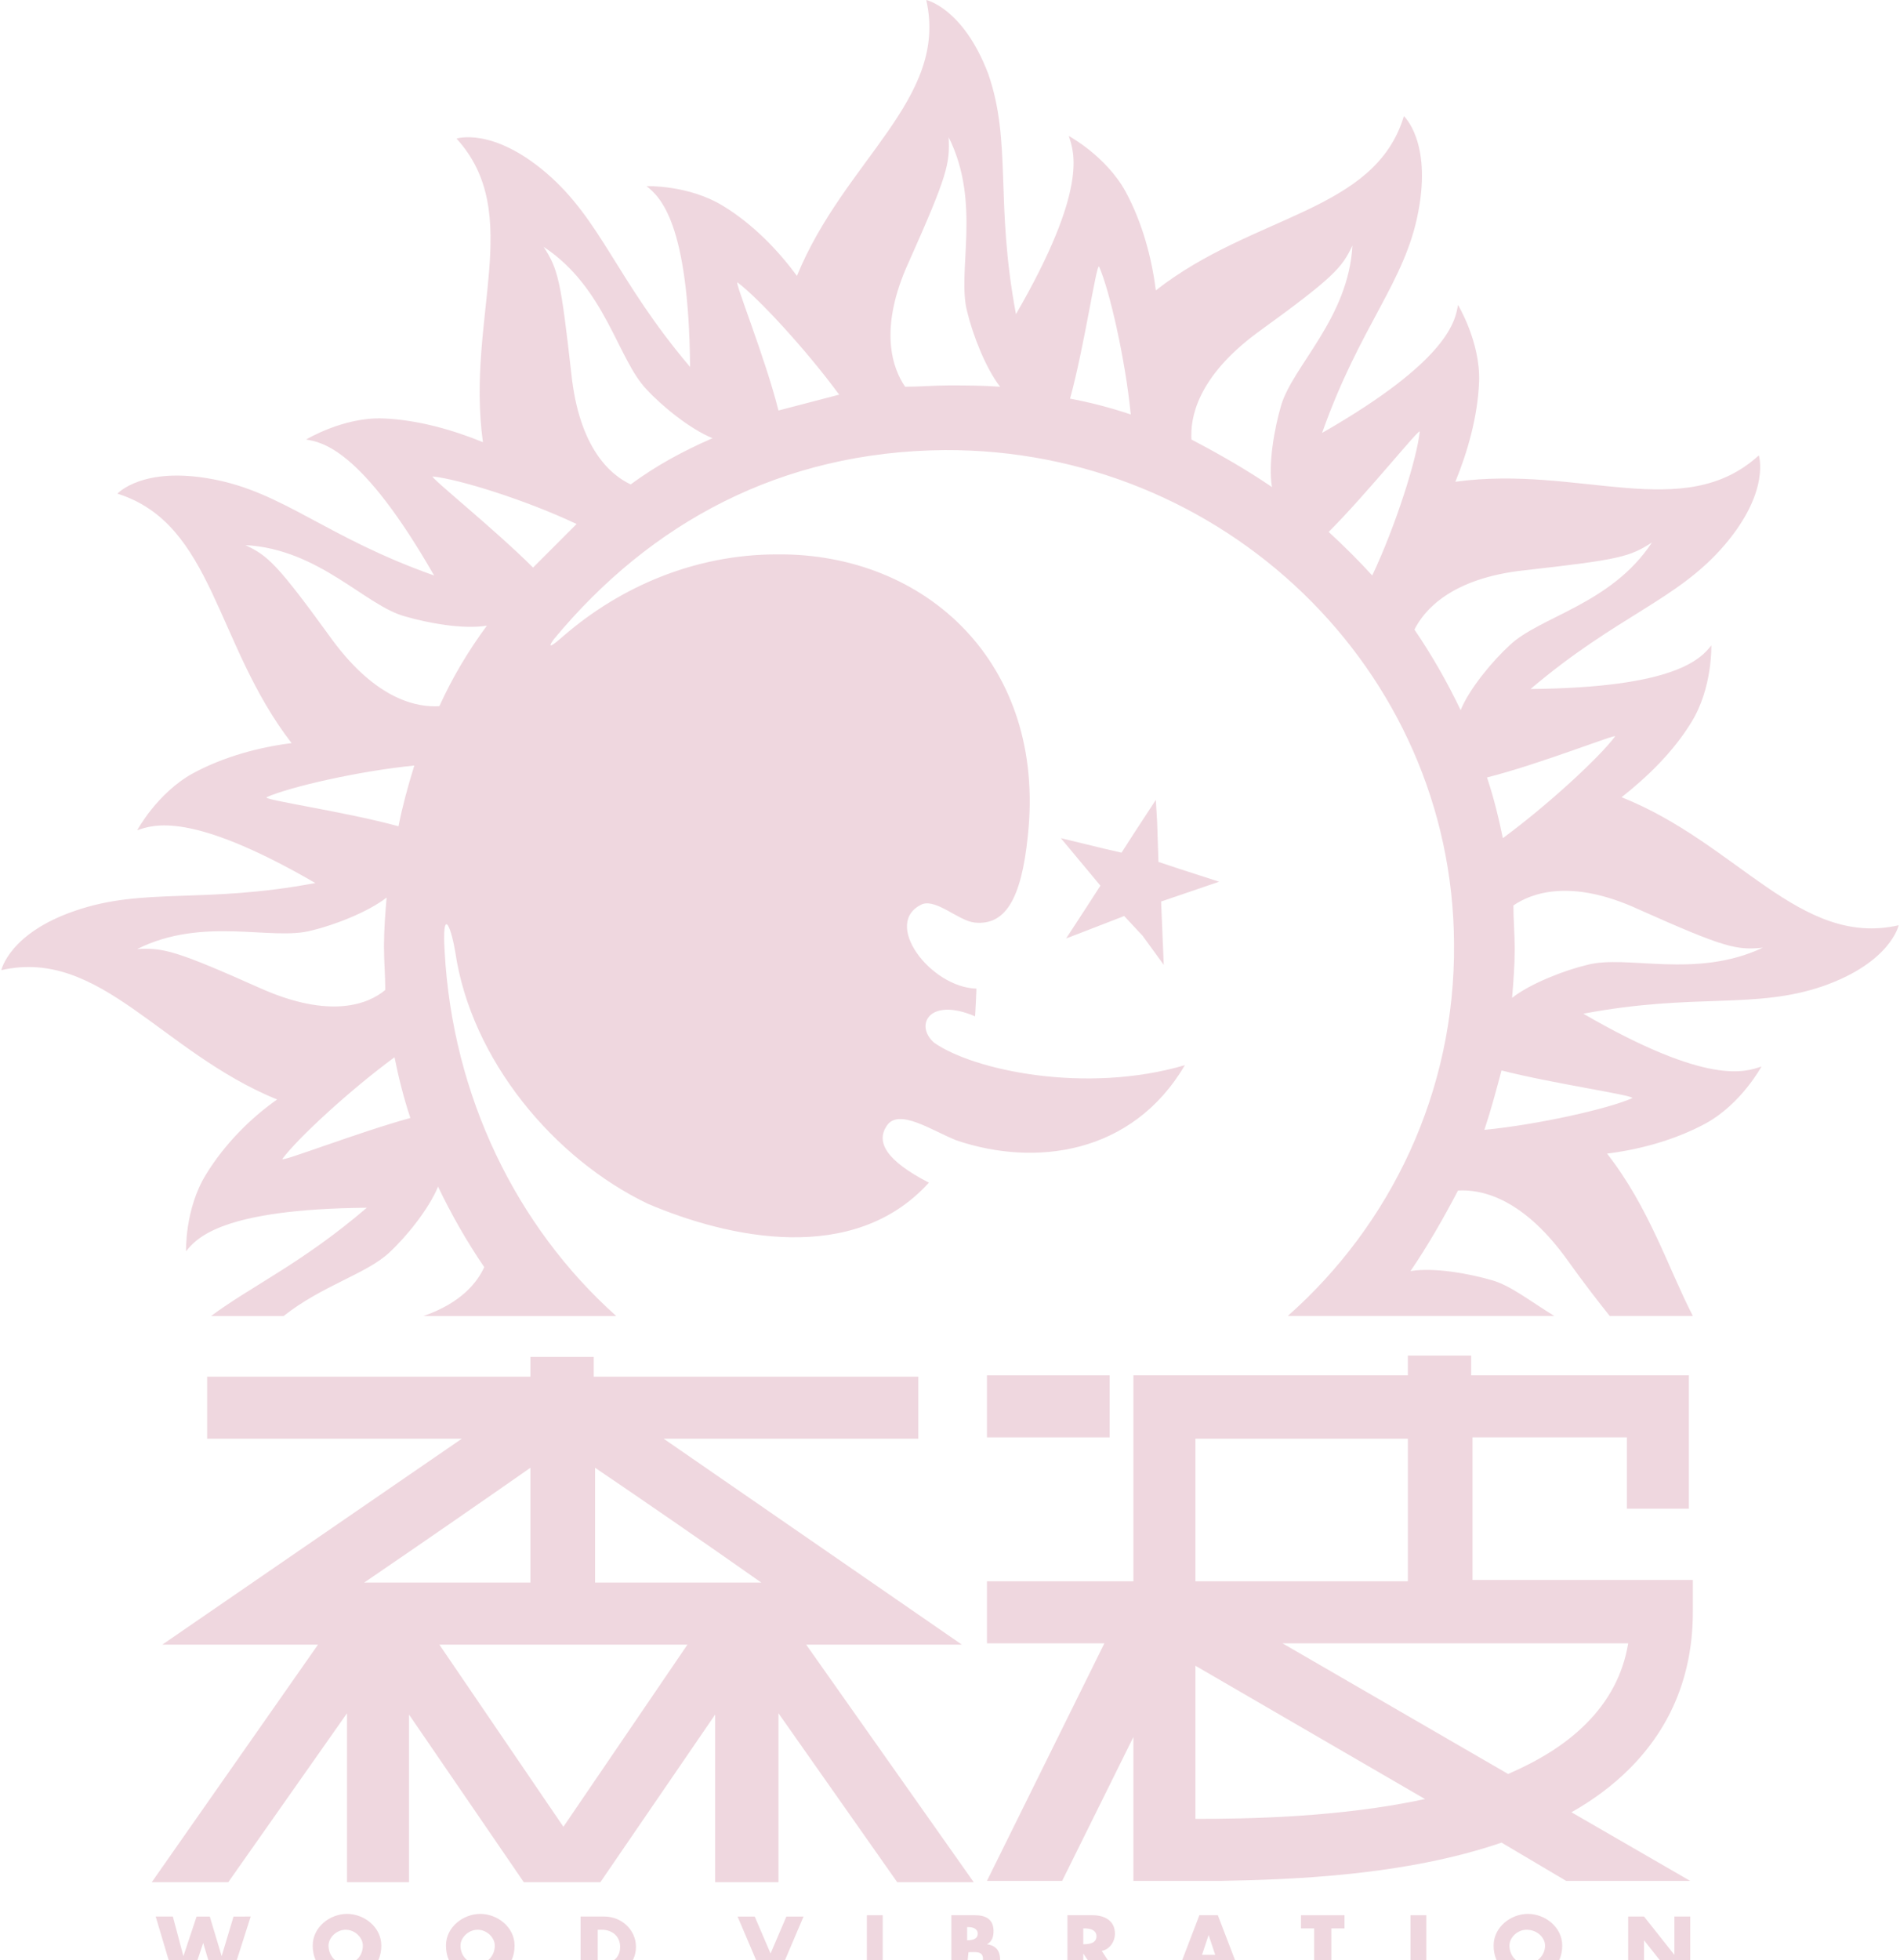 <?xml version="1.0" encoding="utf-8"?>
<!-- Generator: Adobe Illustrator 19.2.1, SVG Export Plug-In . SVG Version: 6.00 Build 0)  -->
<svg version="1.1" id="レイヤー_1" xmlns="http://www.w3.org/2000/svg" xmlns:xlink="http://www.w3.org/1999/xlink" x="0px"
	 y="0px" viewBox="0 0 144 148.5" enable-background="new 0 0 144 148.5" xml:space="preserve">
<g opacity="0.5">
	<g>
		<polygon fill="#DFB0BF" points="89.3,65.8 87.8,65.3 87.7,62.3 87.6,60.6 85.9,63.2 85,64.6 83.7,64.3 80.4,63.5 83.4,67.1 
			82.3,68.8 80.8,71.1 82.1,70.6 85.2,69.4 86.6,70.9 88.2,73.1 88,68.3 92.4,66.8 		"/>
		<path fill="#DFB0BF" d="M122.9,60.4c1.9-1.5,3.9-3.4,5.3-5.7c1.6-2.6,1.5-5.8,1.5-5.8c-0.8,1-2.7,3.2-13.7,3.3
			c6.6-5.6,11.1-6.7,14.7-10.9c3.5-4.1,2.6-6.8,2.6-6.8c-5.7,5.2-13.6,0.7-23,2c0.9-2.2,1.7-4.9,1.8-7.6c0.1-3-1.6-5.8-1.6-5.8
			c-0.2,1.2-0.7,4.2-10.3,9.7c2.9-8.2,6.3-11.4,7.3-16.8c1-5.3-1.1-7.2-1.1-7.2C104.2,16.1,95,16.2,87.6,22c-0.3-2.4-1-5.1-2.3-7.5
			c-1.5-2.7-4.3-4.2-4.3-4.2c0.4,1.2,1.5,4-4,13.5c-1.6-8.5-0.3-13-2.1-18.2C73,0.6,70.2,0,70.2,0c1.7,7.5-6.2,12.1-9.8,20.9
			C59,19,57.1,17,54.8,15.6C52.2,14,49,14.1,49,14.1c1,0.8,3.2,2.7,3.3,13.7c-5.6-6.6-6.7-11.1-10.9-14.7c-4.1-3.5-6.8-2.6-6.8-2.6
			c5.2,5.7,0.7,13.6,2,23c-2.2-0.9-4.9-1.7-7.6-1.8c-3-0.1-5.8,1.6-5.8,1.6c1.2,0.2,4.2,0.7,9.7,10.3c-8.2-2.9-11.4-6.3-16.8-7.3
			c-5.3-1-7.2,1.1-7.2,1.1c7.3,2.3,7.4,11.4,13.2,18.9c-2.4,0.3-5.1,1-7.5,2.3c-2.7,1.5-4.2,4.3-4.2,4.3c1.2-0.4,4-1.5,13.5,4
			c-8.5,1.6-13,0.3-18.2,2.1c-5,1.7-5.6,4.5-5.6,4.5c7.5-1.7,12.1,6.2,20.9,9.8c-2,1.4-4,3.4-5.4,5.7c-1.6,2.6-1.5,5.8-1.5,5.8
			c0.8-1,2.7-3.2,13.7-3.3c-4.9,4.2-8.7,5.9-11.8,8.2h5.5c2.9-2.3,6.3-3.2,8-4.8c1.3-1.2,3-3.3,3.7-5c1,2.1,2.2,4.2,3.5,6.1
			c-0.5,1.1-1.7,2.7-4.6,3.7h14.6c-7.6-6.8-12.4-16.7-13-27.6c-0.2-3.2,0.4-2.3,0.8,0c1.2,8.2,7.5,15.7,14.6,19.1
			c6.1,2.6,15.6,4.7,21.3-1.6c-3.3-1.7-4-3.1-3.2-4.3c0.9-1.4,3.5,0.4,5.3,1.1c5.9,2,13.3,1.1,17.3-5.7c-7.5,2.2-16,0.4-19-1.7
			c-1.5-1.3-0.4-3.5,3.1-2c0.1-1.7,0.1-2.1,0.1-2.1c-3.5-0.1-7.2-5-4.1-6.4c1.1-0.4,2.8,1.3,4,1.4c2.2,0.2,3.5-1.6,4-6.6
			c1.4-13-7.7-21.4-19-21.3c-6.3,0-11.9,2.5-16.1,6.1C41,49.7,42,48.4,42,48.4c7.3-8.8,17.2-14.2,29.6-14.3
			c21.1-0.1,38.5,16.6,38.6,37.4c0.1,11.2-4.8,21.3-12.6,28.2h20.2c-1.8-1.1-3.3-2.3-4.7-2.7c-1.7-0.5-4.4-1-6.2-0.7
			c1.3-1.9,2.5-4,3.6-6.1c1.6-0.1,4.7,0.4,8.1,5c1.5,2.1,2.6,3.5,3.4,4.5h6.3c-1.9-3.7-3.3-8.2-6.5-12.3c2.4-0.3,5.1-1,7.5-2.3
			c2.7-1.5,4.2-4.3,4.2-4.3c-1.2,0.4-4,1.5-13.5-4c8.5-1.6,13-0.3,18.2-2.1c5.1-1.8,5.7-4.6,5.7-4.6
			C136.4,71.8,131.7,63.9,122.9,60.4z M19.8,74.9c-6.5-2.9-7.4-3.1-9.4-3c5-2.5,10.2-0.6,13.2-1.4c1.7-0.4,4.3-1.4,5.7-2.5
			c-0.1,1.2-0.2,2.5-0.2,3.7c0,1.1,0.1,2.2,0.1,3.3C27.9,76.1,25,77.2,19.8,74.9z M21.4,87.8c1.2-1.6,5.1-5.2,8.5-7.7
			c0.3,1.5,0.7,3.1,1.2,4.6C27.1,85.8,21.2,88.1,21.4,87.8z M30.2,62.6c-4-1.1-10.3-2-10-2.2c1.8-0.8,7.1-2,11.2-2.4
			C30.9,59.6,30.5,61.1,30.2,62.6z M33.3,53.5c-1.6,0.1-4.7-0.4-8.1-5c-4.2-5.8-4.9-6.4-6.6-7.2c5.6,0.3,9.1,4.6,12.1,5.4
			c1.7,0.5,4.4,1,6.2,0.7C35.5,49.3,34.3,51.3,33.3,53.5z M40.4,43c-2.9-2.9-7.9-6.9-7.6-6.9c2,0.2,7.1,1.8,10.9,3.6
			C42.6,40.8,41.5,41.9,40.4,43z M47.8,36.7c-1.5-0.7-3.9-2.7-4.5-8.4c-0.8-7.1-1-7.9-2.1-9.6c4.7,3.1,5.6,8.5,7.8,10.8
			c1.2,1.3,3.3,3,5,3.7C51.7,34.2,49.7,35.3,47.8,36.7z M59,31.1c-1-4-3.4-9.9-3.1-9.7c1.6,1.2,5.2,5.1,7.7,8.5
			C62.1,30.3,60.5,30.7,59,31.1z M71.9,29.2c-1.1,0-2.2,0.1-3.3,0.1c-0.9-1.3-2.1-4.3,0.3-9.5c2.9-6.5,3.1-7.4,3-9.4
			c2.5,5,0.6,10.2,1.4,13.2c0.4,1.7,1.4,4.3,2.5,5.7C74.4,29.2,73.2,29.2,71.9,29.2z M81.1,30.2c1.1-4,2-10.3,2.2-10
			c0.8,1.8,2,7.1,2.4,11.2C84.2,30.9,82.7,30.5,81.1,30.2z M97.1,30.7c-0.5,1.7-1,4.4-0.7,6.2c-1.9-1.3-4-2.5-6.1-3.6
			c-0.1-1.6,0.4-4.7,5-8.1c5.8-4.2,6.4-4.9,7.2-6.6C102.2,24.1,98,27.7,97.1,30.7z M122.4,55.8c-1.2,1.6-5.1,5.2-8.5,7.7
			c-0.3-1.5-0.7-3.1-1.2-4.6C116.7,57.9,122.7,55.5,122.4,55.8z M100.7,40.3c2.9-2.9,6.9-7.9,6.9-7.6c-0.2,2-1.8,7.1-3.6,10.9
			C103,42.5,101.9,41.4,100.7,40.3z M110.7,53.8c-1-2.1-2.2-4.2-3.5-6.1c0.7-1.4,2.7-3.9,8.4-4.5c7.1-0.8,7.9-1,9.6-2.1
			c-3.1,4.7-8.5,5.6-10.8,7.8C113.2,50,111.4,52.1,110.7,53.8z M123.7,83.2c-1.8,0.8-7.1,2-11.2,2.4c0.5-1.5,0.9-3,1.3-4.5
			C117.7,82.1,124,83,123.7,83.2z M120.3,73.1c-1.7,0.4-4.3,1.4-5.7,2.5c0.1-1.2,0.2-2.5,0.2-3.7c0-1.1-0.1-2.2-0.1-3.3
			c1.3-0.9,4.3-2.1,9.5,0.3c6.5,2.9,7.4,3.1,9.4,2.9C128.5,74.2,123.3,72.3,120.3,73.1z"/>
	</g>
	<g>
		<path fill="#DFB0BF" d="M13.9,148.2L13.9,148.2l1-3h1l0.9,3l0,0l0.9-3H19l-1.5,4.7h-1.3l-0.8-2.7l0,0l-0.9,2.7h-1.3l-1.4-4.7h1.3
			L13.9,148.2z"/>
		<path fill="#DFB0BF" d="M28.9,147.4c0,1.5-1.1,2.6-2.6,2.6s-2.6-1.1-2.6-2.6c0-1.4,1.3-2.4,2.6-2.4S28.9,146,28.9,147.4z
			 M24.9,147.4c0,0.8,0.6,1.4,1.3,1.4s1.3-0.6,1.3-1.4c0-0.6-0.6-1.2-1.3-1.2S24.9,146.8,24.9,147.4z"/>
		<path fill="#DFB0BF" d="M39,147.4c0,1.5-1.1,2.6-2.6,2.6s-2.6-1.1-2.6-2.6c0-1.4,1.3-2.4,2.6-2.4S39,146,39,147.4z M34.9,147.4
			c0,0.8,0.6,1.4,1.3,1.4s1.3-0.6,1.3-1.4c0-0.6-0.6-1.2-1.3-1.2S34.9,146.8,34.9,147.4z"/>
		<path fill="#DFB0BF" d="M44,145.2h1.8c1.3,0,2.4,1,2.4,2.3s-1.1,2.3-2.4,2.3H44V145.2z M45.3,148.8h0.3c0.7,0,1.4-0.4,1.4-1.3
			c0-0.8-0.6-1.3-1.4-1.3h-0.3V148.8z"/>
		<path fill="#DFB0BF" d="M58.4,148l1.2-2.8h1.3l-2,4.7h-1l-2-4.7h1.3L58.4,148z"/>
		<path fill="#DFB0BF" d="M66.9,149.8h-1.2v-4.7h1.2V149.8z"/>
		<path fill="#DFB0BF" d="M72.1,149.8v-4.7h1.8c0.8,0,1.4,0.3,1.4,1.2c0,0.4-0.1,0.8-0.5,1l0,0c0.7,0.1,1,0.5,1,1.2
			c0,1-0.9,1.3-1.7,1.3H72.1z M73.3,147L73.3,147c0.4,0,0.8-0.1,0.8-0.5s-0.4-0.5-0.7-0.5h-0.1V147z M73.3,148.9h0.2
			c0.4,0,1,0,1-0.5c0-0.6-0.6-0.5-1-0.5h-0.1L73.3,148.9L73.3,148.9z"/>
		<path fill="#DFB0BF" d="M84.8,149.8h-1.5l-1.2-1.8l0,0v1.8h-1.2v-4.7h1.9c0.9,0,1.7,0.4,1.7,1.4c0,0.6-0.4,1.2-1,1.3L84.8,149.8z
			 M82.1,147.3L82.1,147.3c0.5,0,1-0.1,1-0.6s-0.5-0.6-0.9-0.6h-0.1V147.3z"/>
		<path fill="#DFB0BF" d="M90.8,149l-0.3,0.8h-1.4l1.8-4.7h1.4l1.8,4.7h-1.3l-0.3-0.8H90.8z M91.6,146.6L91.6,146.6l-0.5,1.5h1
			L91.6,146.6z"/>
		<path fill="#DFB0BF" d="M100.8,149.8h-1.2v-3.7h-1v-1h3.3v1h-1v3.7H100.8z"/>
		<path fill="#DFB0BF" d="M108.1,149.8h-1.2v-4.7h1.2V149.8z"/>
		<path fill="#DFB0BF" d="M118.4,147.4c0,1.5-1.1,2.6-2.6,2.6s-2.6-1.1-2.6-2.6c0-1.4,1.3-2.4,2.6-2.4S118.4,146,118.4,147.4z
			 M114.4,147.4c0,0.8,0.6,1.4,1.3,1.4c0.7,0,1.4-0.6,1.4-1.4c0-0.6-0.6-1.2-1.4-1.2C115,146.2,114.4,146.8,114.4,147.4z"/>
		<path fill="#DFB0BF" d="M123.4,145.2h1.2l2.3,2.9l0,0v-2.9h1.2v4.7h-1.2l-2.3-2.9l0,0v2.9h-1.2
			C123.4,149.9,123.4,145.2,123.4,145.2z"/>
	</g>
	<g>
		<polygon fill="#DFB0BF" points="83.3,108.9 84.1,108.9 84.1,104.2 83.3,104.2 76.2,104.2 74.8,104.2 74.8,108.9 76.2,108.9 		"/>
		<path fill="#DFB0BF" d="M74.8,142.5h5.7l5.4-10.9v10.9H90l0,0c0.7,0,1.6,0,2.5,0c5.5-0.1,14-0.4,21.3-2.9l4.9,2.9h9.4l-9-5.2
			c1.6-0.9,3.1-2,4.4-3.3c3.2-3.2,4.8-7.2,4.8-11.9v-2.4H126h-14.4v-10.8c5.6,0,10.2,0,11.7,0c0,2.3,0,5.4,0,5.4h4.7v-10.1h-2.4
			h-14.1v-1.5h-4.8v1.5H85.9v15.6H74.8v4.7h8.9L74.8,142.5z M90.6,109c1.9,0,9,0,16.1,0v10.8H90.6C90.6,114.7,90.6,110.4,90.6,109z
			 M90.6,137.8c0-3.1,0-7.3,0-11.6l17.4,10.1C101.5,137.7,94.5,137.8,90.6,137.8z M120.2,130.6c-1.6,1.6-3.6,2.8-5.9,3.8l-17.1-9.9
			c9.4,0,23.3,0,26.2,0C123,126.9,121.9,128.9,120.2,130.6z"/>
	</g>
	<path fill="#DFB0BF" d="M61.1,124.6h11.8L50.3,109h19.3v-4.7H45v-1.5h-4.8v1.5H15.7v4.7H35l-22.7,15.6h11.8l-12.6,18h5.8l9-12.8
		v12.8H31v-12.7l8.7,12.7l0,0h2.9h2.9l0,0l8.7-12.7v12.7H59v-12.8l9,12.8h5.8L61.1,124.6z M27.6,119.9c4.4-3,9.6-6.6,12.6-8.7v8.7
		C35.6,119.9,31.1,119.9,27.6,119.9z M42.7,138.4l-9.4-13.8h9.4h9.4L42.7,138.4L42.7,138.4z M45.1,119.9v-8.7
		c3.1,2.1,8.2,5.6,12.6,8.7C54.2,119.9,49.7,119.9,45.1,119.9z"/>
</g>
</svg>
